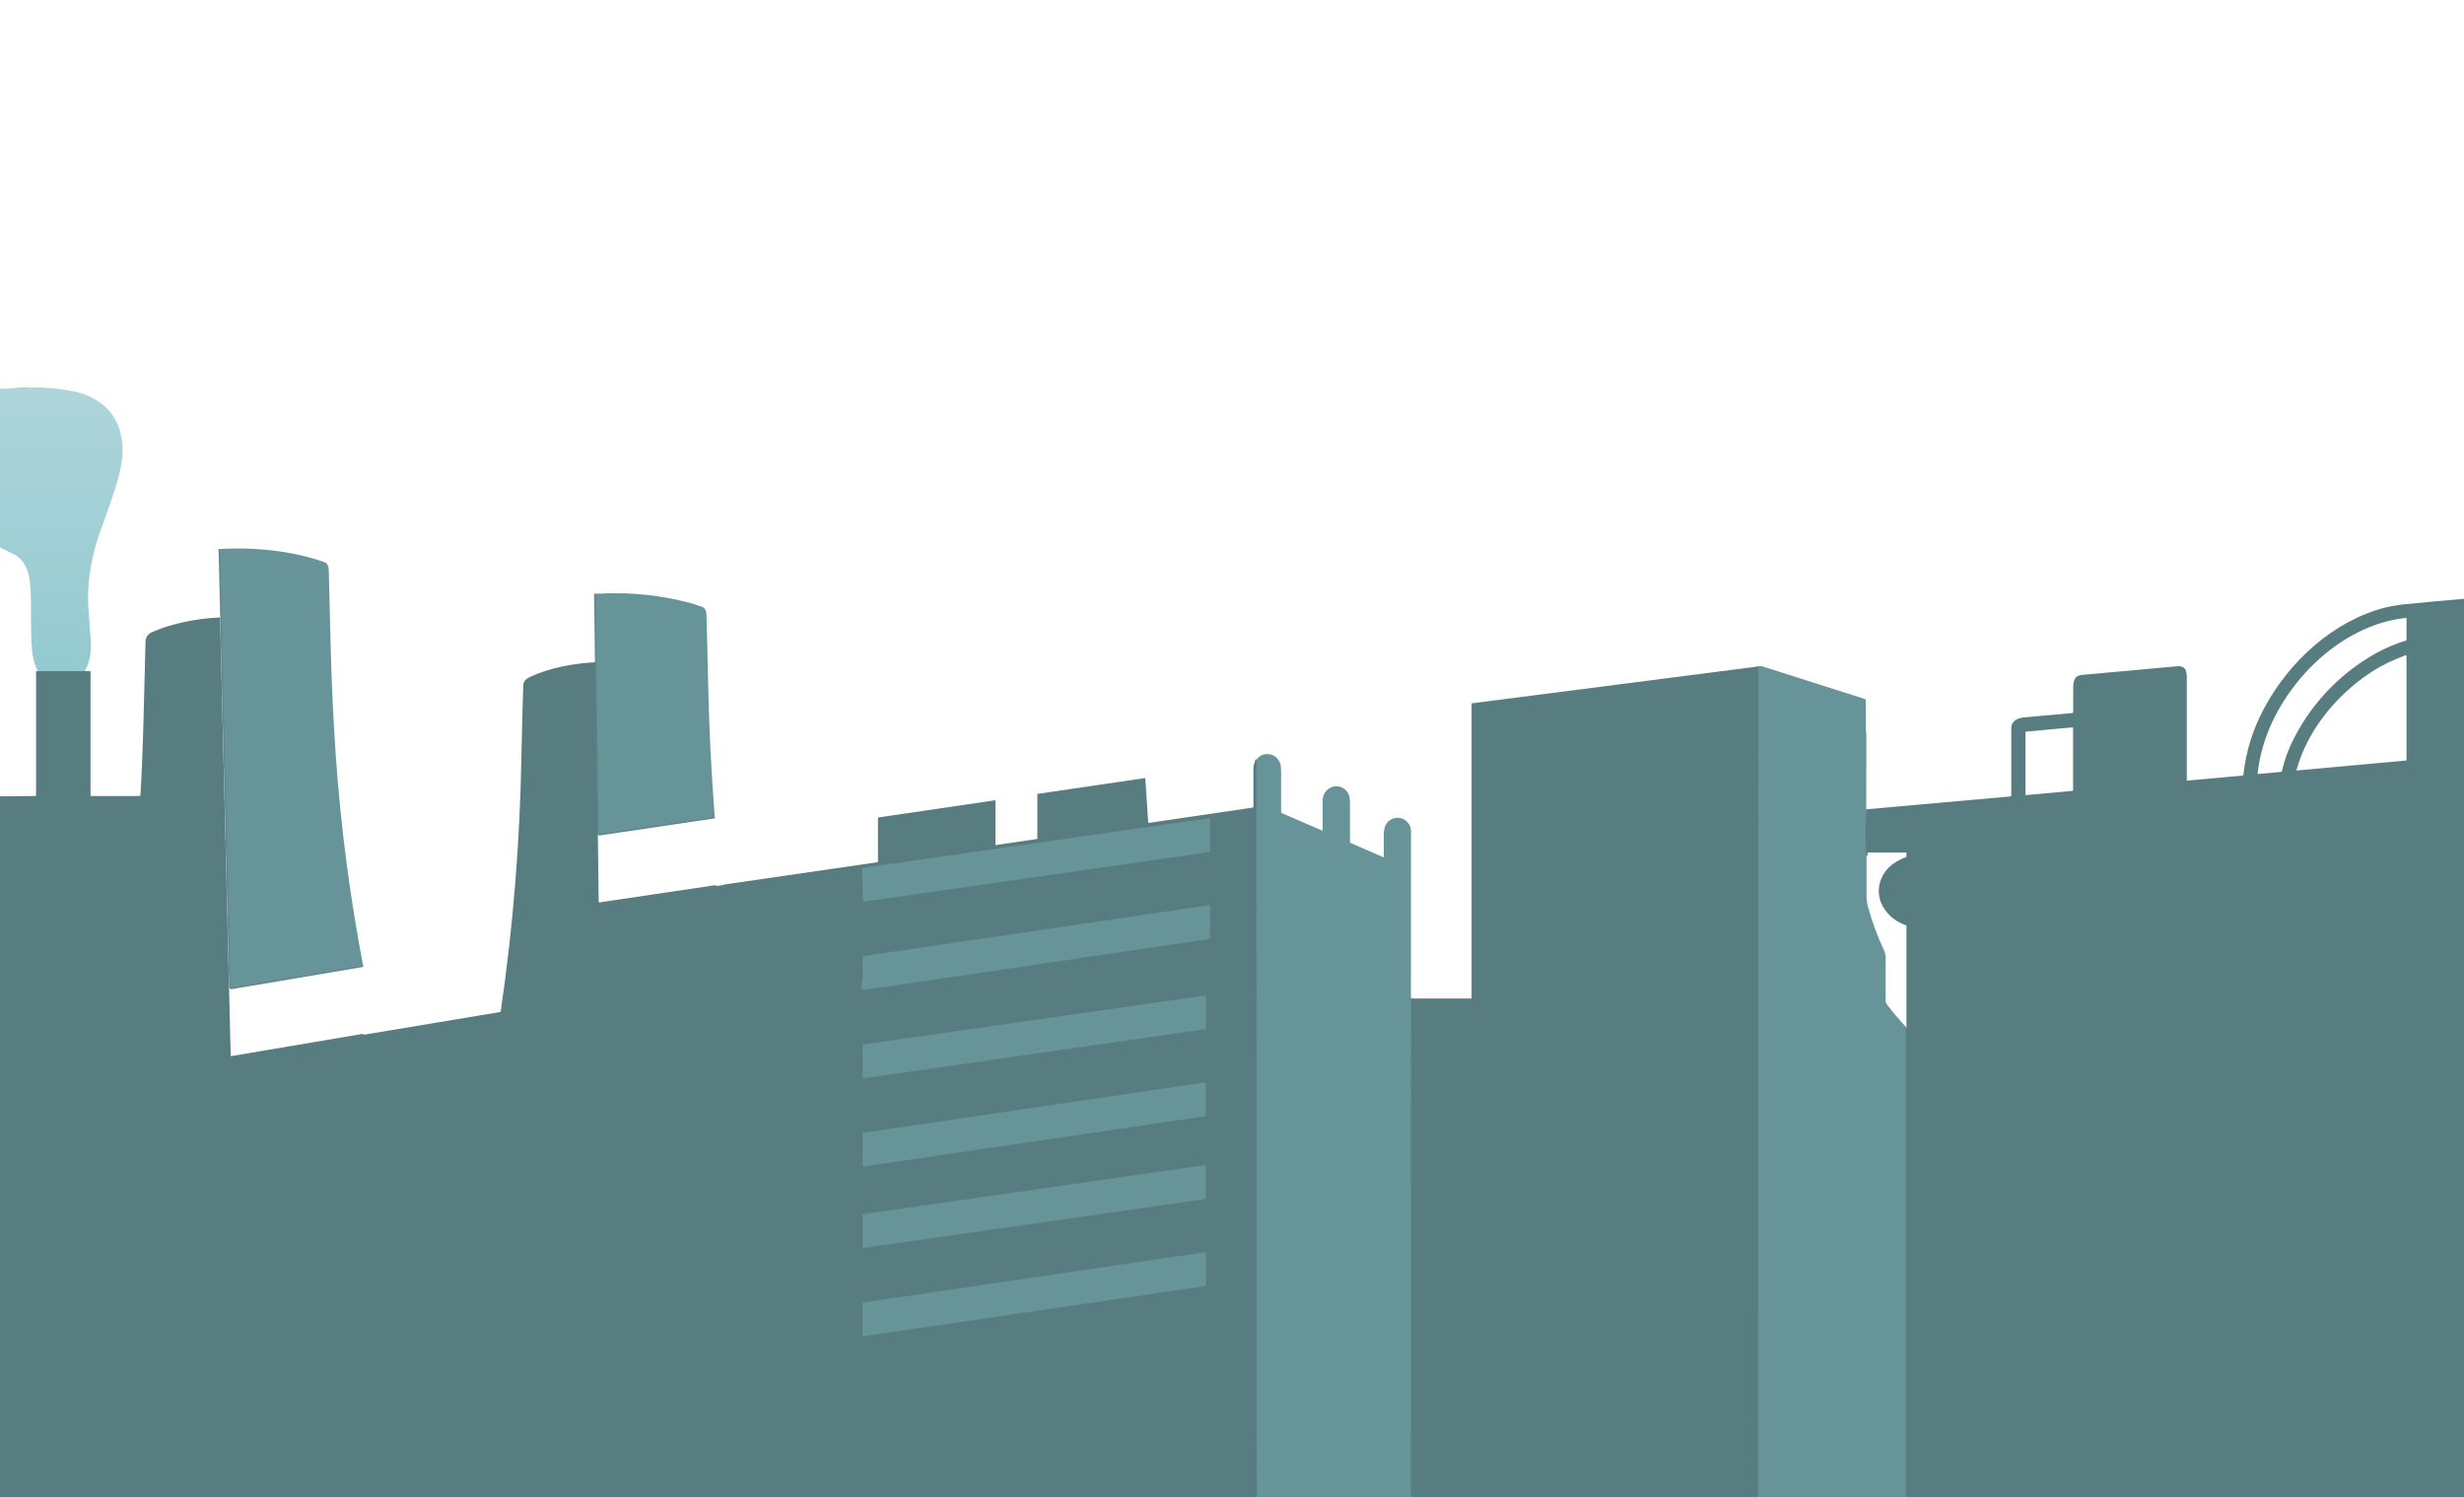 <svg fill="none" height="875" viewBox="0 0 1440 875" width="1440" xmlns="http://www.w3.org/2000/svg" xmlns:xlink="http://www.w3.org/1999/xlink"><linearGradient id="a" gradientUnits="userSpaceOnUse" x1="35.164" x2="35.164" y1="226.345" y2="402.448"><stop offset="0" stop-color="#aed5da"/><stop offset="1" stop-color="#92c9d0"/></linearGradient><clipPath id="b"><path d="m0 0h1440v875h-1440z"/></clipPath><g clip-path="url(#b)"><path d="m17.511 226.526c8.936-.307 17.874.523 26.6 2.468 6.975 1.461 13.396 4.854 18.524 9.791 4.53 4.725 7.454 10.753 8.359 17.229 1.889 10.223-.702 19.83-3.611 29.304-3.093 10.007-6.972 19.831-10.366 29.771-2.159 6.829-3.72 13.833-4.665 20.931-1.029 7.524-1.175 15.142-.435 22.7.385 5.004.652 10.007 1.103 15.011.769 8.622-1.12 17.062-7.189 23.717-5.718 6.254-12.188 6.671-18.625 1.084-5.701-5.004-7.925-11.559-8.543-19.114-.953-11.675-.184-23.433-.819-35.108-.301-5.488-1.003-11.125-4.464-15.912-1.178-1.74-2.776-3.157-4.648-4.119-2.525-1.218-5.016-2.552-7.557-3.72-.773-.261-1.436-.772-1.884-1.452-.448-.679-.656-1.489-.591-2.3 0-28.91 0-57.858 0-86.845 0-1.668.418-2.752 2.441-2.786 5.801.017 11.469-1.301 16.368-.65z" fill="url(#a)"/><g stroke="#60898d" stroke-width="1.81"><path d="m212.173 564.228-76.913 13.009c-.053.007-.107.003-.158-.012s-.099-.04-.14-.075-.074-.077-.097-.125c-.023-.049-.036-.101-.038-.154l-6.2-255.999"/><path d="m348.101 347.04 1.783 139.917c-.001.066.012.133.04.194.028.06.069.114.12.157.051.044.111.075.175.092.065.017.132.019.198.007l67.28-10.007"/><path d="m734.383 443.981.25 471.219"/><path d="m1113.75 875.2c0-90.242 0-180.484 0-270.726-.07-1.347.06-2.697.4-4.003"/><path d="m1090.82 500.166c-.29-1.137-.47-2.299-.54-3.469-.21-7.672-.08-15.267.39-22.783"/><path d="m1027.45 875.2.19-485.696"/><path d="m822.578 875.2c1.054-1.664 1.715-3.546 1.933-5.504 0-.217 0-2.185 0-5.888 0-93.4 0-186.799 0-280.199"/></g><path d="m212.173 564.228-76.913 13.009c-.053.007-.107.003-.158-.012s-.099-.04-.14-.075-.074-.077-.097-.125c-.023-.049-.036-.101-.038-.154l-6.2-255.999c11.983-.714 24.007-.189 35.882 1.567 8.504 1.231 16.873 3.258 24.998 6.055 2.884.984 2.6 4.403 2.684 6.905.166 4.447.477 16.973.933 37.576.544 24.195 1.611 47.484 3.2 69.867 2.889 40.739 8.182 81.272 15.849 121.386z" fill="#679498"/><path d="m128.627 360.872 6.2 255.999c.002.053.015.106.038.154.024.048.057.091.098.125.04.035.088.06.139.075.052.015.105.02.158.013l76.914-13.01c0 .4.2.567.599.501l79.447-13.243c.105-.014.204-.062.279-.138.075-.075.124-.173.137-.279 7.204-49.298 11.235-99.008 12.067-148.823.344-15.844.7-29.576 1.066-41.196.1-2.919 1.3-4.153 4-5.42 11.666-5.471 25.482-7.873 38.332-8.59l1.783 139.917c-.001.066.012.133.04.194.028.06.068.114.12.158.051.043.111.074.175.091.065.017.132.019.198.007l67.28-10.007c1.108.376 2.3.423 3.434.133l3.099-.7 88.33-12.859c.145-.02.279-.092.377-.202s.153-.252.156-.399v-25.235c-.001-.091.03-.179.088-.25.058-.07.139-.117.229-.133l68.08-10.007c.033-.003.066.002.097.012.031.011.06.027.085.049.024.022.045.048.059.078.015.029.023.061.025.094v25.618c0 .042.008.084.026.122.017.038.042.072.074.099s.07.047.11.058.083.012.124.005l23.815-3.502c.093-.013.178-.058.24-.129.061-.071.094-.161.094-.255v-25.735c.003-.073.031-.143.079-.198.049-.055.115-.091.187-.102l62.197-9.14c.077-.012.156-.007.231.013.076.02.146.055.207.104.061.048.111.109.148.178.036.068.058.144.064.222l1.667 25.285c.004.046.017.09.039.131s.051.078.087.107c.035.029.076.052.121.065.044.013.09.018.136.013l60.631-8.923c.135-.02.259-.088.348-.192.088-.105.137-.238.135-.375 0-7.783 0-15.299 0-22.549.032-1.773.614-3.493 1.667-4.92l.25 471.219h-734.433v-449.771l20.599-.183c.127-.004.247-.057.337-.146.09-.09.142-.211.146-.338v-72.151c-.002-.047.005-.095.022-.139.017-.045.042-.085.075-.12.033-.034.072-.061.116-.08.044-.018.09-.028.138-.028h31.099c.05 0 .099.01.144.029.046.02.087.048.121.084.034.036.061.079.078.125.017.047.025.096.023.146v72.234c.012.106.063.204.143.275.08.071.183.11.29.109h28.032c.188-.004.367-.078.503-.208.136-.129.218-.305.231-.493.867-15.566 1.478-31.011 1.833-46.333.4-17.334.767-31.628 1.1-42.88-.06-1.219.254-2.427.9-3.462s1.595-1.846 2.716-2.326c3.25-1.449 6.59-2.686 9.999-3.702 9.755-2.871 19.824-4.54 29.982-4.97z" fill="#587d81"/><path d="m417.697 477.4-67.28 10.007c-.066.012-.133.01-.198-.007-.064-.017-.124-.048-.175-.091-.051-.044-.092-.098-.12-.158-.028-.061-.041-.128-.04-.194l-1.783-139.883c16.327-1.078 32.725.18 48.697 3.736 4.61.987 9.148 2.285 13.583 3.886 2.8 1.034 2.433 4.553 2.55 7.522.178 4.803.483 17.301.917 37.493.566 25.919 1.849 51.815 3.849 77.689z" fill="#679498"/><path d="m1440 350v527h-326.24c0-90.847 0-181.694 0-272.541-.07-1.356.06-2.715.4-4.03v-59.153c0-.134-.04-.264-.12-.372-.08-.109-.19-.19-.32-.232-5.63-1.816-10.39-5.673-13.32-10.813-2.4-4.216-3.04-9.203-1.78-13.886 2.27-7.757 7.66-12.156 15.2-15.027.1-.034.18-.096.23-.177.06-.081.09-.178.09-.277v-1.897c0-.08-.03-.157-.09-.214-.05-.056-.13-.088-.21-.088h-22.9c-.03.002-.07.013-.1.03-.03.018-.05.042-.07.071-.1.155-.16.331-.18.514-.03.182-.01.368.05.543-.29-1.144-.47-2.314-.54-3.492-.21-7.724-.08-15.369.39-22.936l84.24-7.505c.18-.012.35-.094.48-.227.13-.134.2-.31.21-.495 0-15.581 0-28.616 0-39.105 0-4.416 3.73-6.044 7.46-6.38l28.2-2.569c.14-.012.27-.076.37-.178s.15-.236.16-.376c0-4.382 0-8.832 0-13.332 0-3.929.15-8.025 5.15-8.395l55.45-5.037c2.45-.218 4.1.453 5.04 1.981.65 1.788.9 3.696.74 5.591v59.002c0 .033.01.065.02.095.02.03.04.056.06.078.03.022.06.039.09.049.03.011.06.015.1.013l32.35-2.938c.12-.008.23-.059.32-.142.08-.083.13-.194.14-.312 1.48-13.648 5.61-26.877 12.15-38.953 14.65-27.318 40.32-50.892 70.56-58.767 4.6-1.071 9.27-1.795 13.98-2.166 10.7-1.085 21.44-2.071 32.24-2.955zm-120.63 102.17c0 .053.02.104.06.142.03.038.09.059.14.059l13.26-1.209c.18-.014.36-.088.51-.212.14-.125.24-.291.28-.476 1.72-7.297 4.42-14.329 8.03-20.904 9.94-18.651 24.7-34.303 42.74-45.334 6.77-4.192 14.06-7.504 21.67-9.856.11-.033.2-.098.26-.185.06-.088.1-.194.09-.302v-12.341c0-.054-.01-.107-.03-.156s-.05-.093-.09-.13c-.04-.036-.09-.064-.14-.081s-.1-.024-.16-.019c-38.29 3.962-72.24 38.416-83.04 73.726-1.74 5.633-2.94 11.418-3.58 17.278zm23.02-1.864 63.6-5.793c.11-.012.21-.063.29-.143.07-.08.11-.184.12-.293v-60.731c0-.066-.02-.13-.05-.188s-.08-.107-.13-.143c-.06-.037-.12-.059-.18-.066-.07-.006-.14.003-.2.028l-5.78 2.317c-6.63 2.781-12.91 6.338-18.71 10.594-18.13 13.231-33.2 32.339-39.22 54.116 0 .037 0 .075.01.112.01.036.02.07.05.099.02.029.05.053.09.068.03.016.07.024.11.023zm-131.17 11.921c.09-.012.17-.056.23-.124s.09-.155.09-.245v-36.351c0-.052-.01-.103-.03-.15s-.05-.089-.09-.124-.08-.062-.13-.078-.1-.022-.16-.018l-27.06 2.452c-.09.015-.18.062-.24.133-.06.07-.1.159-.1.253v36.351c0 .052.02.103.04.151.02.047.05.089.09.124.04.034.09.06.14.077.05.016.1.022.15.017z" fill="#587d81"/><path d="m1090.67 473.914c-.47 7.505-.6 15.1-.39 22.783.07 1.17.25 2.332.54 3.469v23.867c.04 2.044.35 4.073.91 6.038 2.36 8.717 5.48 17.211 9.32 25.384.77 1.691 1.1 3.551.95 5.404v24.217c0 .649.21 1.28.6 1.802 3.43 4.503 7.27 9.034 11.5 13.593-.34 1.306-.47 2.656-.4 4.003v270.726h-86.25l.19-485.696c.6-.194 1.25-.251 1.88-.167l60.43 19.23c.12.037.23.112.3.214.08.102.12.226.12.353v17.613c.04.479.12.953.25 1.418.06.262.1.53.1.8z" fill="#679498"/><path d="m1027.64 389.504-.19 485.696h-204.872c1.054-1.664 1.715-3.547 1.933-5.504 0-.217 0-2.185 0-5.888 0-93.4 0-186.8 0-280.199h35.282c.055 0 .108-.021.148-.058s.065-.088.069-.143v-171.989c-.001-.093.032-.184.094-.255.061-.07.146-.116.239-.128z" fill="#587d81"/><g fill="#679498"><path d="m824.562 623.559c-.067 93.399-.067 186.799 0 280.199v5.888c-.218 1.957-.879 3.84-1.933 5.504h-87.996l-.25-471.219c.676-1 1.592-1.815 2.663-2.371 1.071-.557 2.263-.837 3.47-.815 1.205-.041 2.403.208 3.493.724s2.041 1.286 2.773 2.245c2.133 2.769 1.9 5.404 1.9 9.607v21.081c-.003.187.05.371.15.528.101.157.246.281.417.356l23.332 10.108c.043.016.089.021.135.016.046-.006.089-.023.127-.049s.068-.061.09-.102c.021-.041.032-.086.031-.132 0-5.148 0-10.78 0-16.896-.049-1.334.214-2.662.766-3.878.553-1.216 1.38-2.286 2.418-3.127 1.384-1.084 3.091-1.674 4.849-1.674s3.466.59 4.85 1.674c2.567 2.019 3.117 4.754 3.117 8.34v22.566c0 .113.033.224.095.319.062.094.151.169.255.214l19.065 8.34c.036.017.076.024.116.022.04-.003.078-.016.112-.037.033-.022.06-.052.079-.087.018-.036.028-.075.027-.115 0-1.268 0-5.232 0-11.892-.111-1.923.103-3.852.633-5.704.633-1.792 1.893-3.295 3.547-4.23s3.59-1.239 5.451-.857 3.52 1.425 4.672 2.937c1.152 1.511 1.719 3.389 1.596 5.286 0 45.71-.017 91.454-.05 137.231z"/><path d="m504.293 526.418-.5-18.68c-.005-.123.038-.243.118-.336.081-.093.193-.152.316-.164l202.407-29.021c.071-.013.145-.009.215.011.07.019.134.055.189.103.054.048.097.107.125.174s.041.14.038.212v18.747c0 .12-.044.236-.124.325-.08.09-.19.146-.31.159l-201.907 29.037c-.077.011-.156.004-.229-.02-.074-.025-.141-.066-.196-.121s-.097-.123-.121-.197c-.025-.073-.032-.152-.021-.229z"/><path d="m503.827 578.355c-.33-.546-.482-1.182-.434-1.818.397-1.602.643-3.239.734-4.887 0-3.569 0-7.672 0-12.275-.002-.146.05-.287.145-.398.095-.11.227-.182.371-.203l202.158-29.738c.042-.01.086-.01.129-.001.042.01.082.029.116.057.034.027.061.062.079.102.018.039.027.082.026.126v19.114c0 .089-.031.175-.09.243-.058.067-.139.111-.227.124l-202.541 29.887c-.105.011-.21-.017-.296-.078s-.147-.152-.17-.255z"/><path d="m504.144 629.892v-19.114c-.001-.079.028-.155.08-.213.053-.059.125-.096.203-.104l199.991-28.67c.045-.008.092-.005.136.008.045.012.086.035.121.065s.063.067.081.11c.019.042.029.087.028.134v19.13c-.002.075-.029.147-.078.205-.048.057-.115.097-.188.112l-199.991 28.654c-.047.01-.095.009-.142-.002-.046-.012-.09-.033-.126-.064-.037-.03-.067-.069-.087-.112-.02-.044-.029-.092-.028-.139z"/><path d="m504.11 681.512v-19.147c0-.074.027-.146.076-.202.049-.055.117-.09.191-.099l199.991-29.42c.043-.008.088-.005.13.006.042.012.082.033.115.062.033.028.06.064.078.104s.027.084.027.128v19.13c0 .074-.027.146-.076.201-.049.056-.117.091-.191.099l-199.991 29.438c-.043.004-.086 0-.127-.013-.041-.012-.08-.034-.112-.062-.033-.028-.06-.062-.079-.101s-.03-.081-.032-.124z"/><path d="m504.11 728.929v-18.83c-.005-.113.034-.222.109-.306.074-.084.179-.136.291-.145l199.69-28.637c.067-.009.135-.004.2.015.064.019.124.052.174.096.051.044.092.099.119.161.028.061.041.128.041.195v18.814c-.002.112-.043.22-.116.305s-.174.142-.284.162l-199.691 28.637c-.067.009-.134.005-.199-.015-.065-.019-.124-.052-.175-.096s-.091-.099-.119-.161c-.027-.061-.041-.128-.04-.195z"/><path d="m504.094 780.682v-19.08c-.001-.083.03-.163.085-.225.056-.061.132-.1.215-.109l199.99-29.42c.048-.008.097-.004.143.009.047.013.09.037.126.069.037.031.066.071.086.115.019.044.029.092.029.14v19.08c0 .083-.03.164-.086.225-.055.062-.132.101-.214.109l-199.991 29.421c-.047.004-.095-.001-.14-.015-.046-.015-.087-.038-.123-.069-.036-.032-.065-.07-.086-.113-.02-.043-.032-.089-.034-.137z"/></g></g></svg>